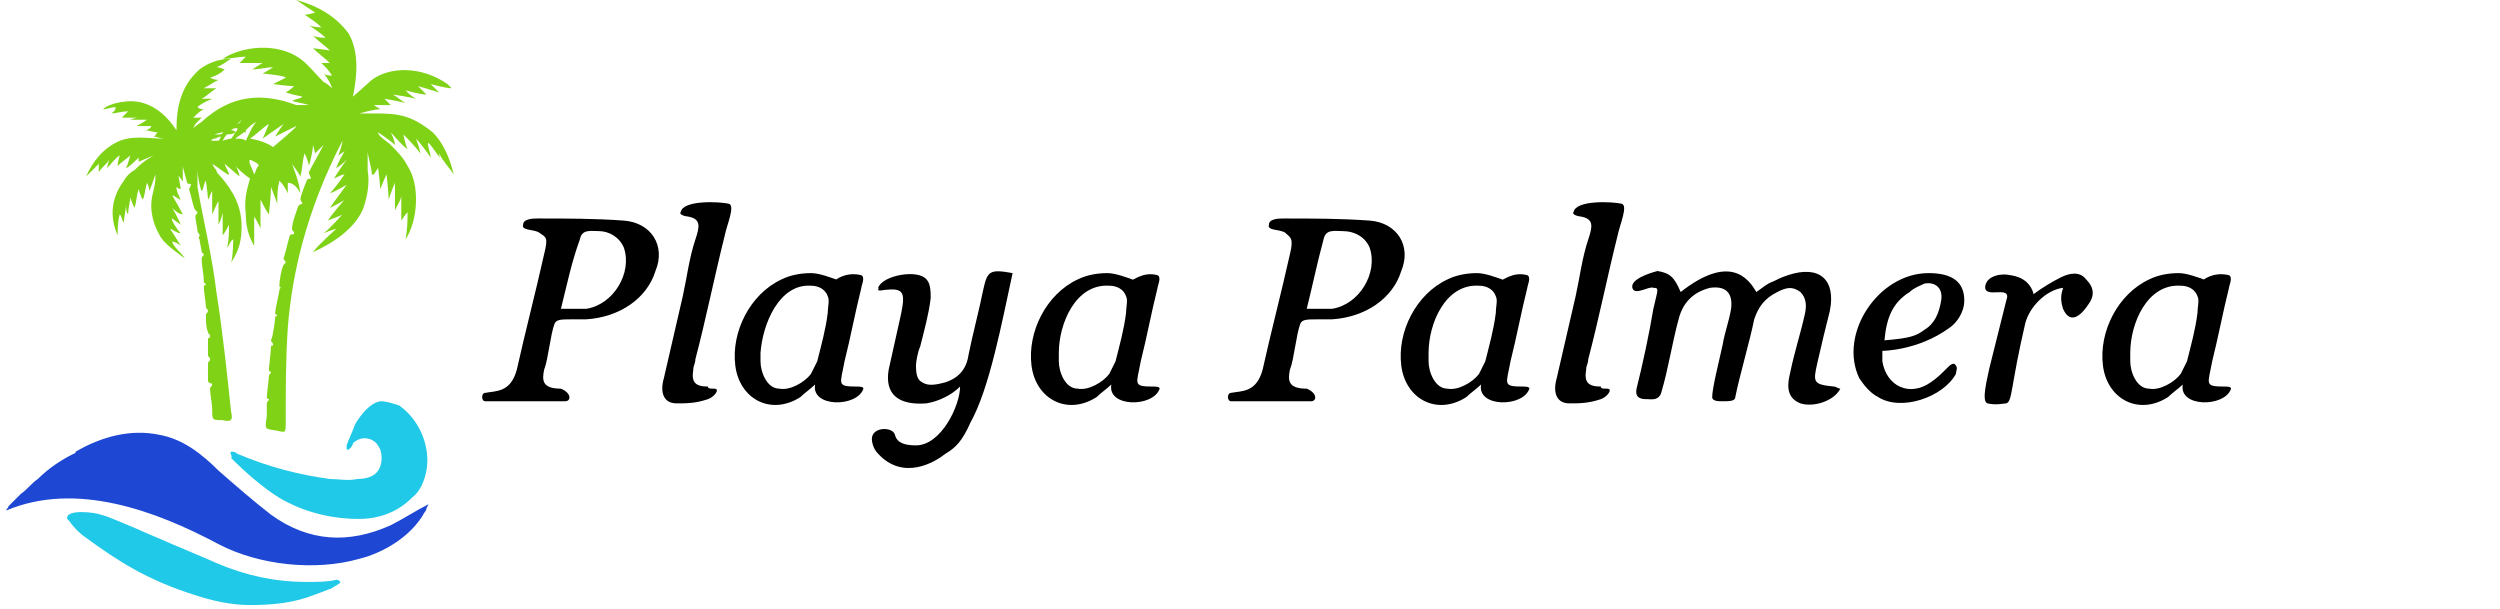 <?xml version="1.0" encoding="utf-8"?>
<!-- Generator: Adobe Illustrator 27.8.1, SVG Export Plug-In . SVG Version: 6.00 Build 0)  -->
<svg version="1.1" id="Warstwa_1" xmlns="http://www.w3.org/2000/svg" xmlns:xlink="http://www.w3.org/1999/xlink" x="0px" y="0px"
	 viewBox="0 0 119 29" style="enable-background:new 0 0 119 29;" xml:space="preserve">
<style type="text/css">
	.st0{fill:#1E48D3;}
	.st1{fill:#20C9E7;}
	.st2{fill:#80D217;}
</style>
<g>
	<path class="st0" d="M20.4,24l-0.1,0.2c0,0.1-0.1,0.2-0.1,0.2c-0.6,1.1-1.9,1.9-3.1,2.2c-2.1,0.6-4.8,0.3-6.7-0.7
		c-3-1.6-6.8-3-10.1-1.6l0,0l0,0c0-0.1,0.1-0.1,0.1-0.2C0.5,24,0.5,24,0.6,23.9s0.3-0.3,0.4-0.4c0.3-0.2,0.5-0.5,0.8-0.7
		c0.5-0.5,1.1-0.9,1.7-1.2c0,0,0.1,0,0.1-0.1c1.2-0.7,2.6-1.1,4-0.8c1.1,0.2,2,0.9,2.8,1.7c0.8,0.7,1.6,1.4,2.5,2.1
		c1.8,1.3,3.7,1.4,5.7,0.5C19.2,24.7,19.8,24.3,20.4,24"/>
	<path class="st1" d="M11,21.5c0.1,0,0.2,0,0.3,0.1c1.4,0.6,2.9,1,4.4,1.2c0.4,0,0.9,0.1,1.3,0c0.4,0,0.8-0.1,1-0.4s0.2-0.7,0.1-1
		c-0.1-0.2-0.2-0.4-0.5-0.5s-0.6,0-0.8,0.2c0,0,0,0.1-0.1,0.2l-0.1,0.1c0,0,0,0-0.1,0l0,0c0-0.1,0-0.1,0-0.2c0.1-0.3,0.3-0.7,0.4-1
		c0.3-0.5,0.7-1,1.2-1.1c0.3,0,0.6,0.1,0.9,0.2c1,0.7,1.5,2,1.3,3.1c-0.1,0.5-0.3,1-0.7,1.3c-0.7,0.7-1.6,1-2.5,1
		c-1.3,0-2.6-0.3-3.8-1c-0.8-0.5-1.6-1.2-2.3-1.9C11.1,21.7,10.9,21.6,11,21.5L11,21.5"/>
	<path class="st1" d="M16.2,27.7c0,0.1-0.3,0.2-0.4,0.3c-0.3,0.1-0.5,0.2-0.8,0.3c-1,0.4-2,0.5-3.1,0.5c-0.9,0-1.8-0.2-2.7-0.5
		c-2.2-0.7-3.6-1.6-5.1-2.7c-0.3-0.2-0.6-0.5-0.8-0.8l-0.1-0.1c-0.1-0.5,1.4-0.3,1.6-0.2c0.4,0.1,0.8,0.3,1.3,0.5s0.9,0.4,1.4,0.6
		c0.9,0.4,1.9,0.8,2.8,1.2c1.4,0.6,2.8,0.9,4.3,0.9c0.5,0,1,0,1.4-0.1C16.1,27.6,16.1,27.6,16.2,27.7C16.2,27.6,16.2,27.7,16.2,27.7
		L16.2,27.7"/>
	<path class="st2" d="M20.9,7.3c0.2,0.4,0.5,0.7,0.7,1c-0.2-0.8-0.5-1.5-1-2c-1-0.8-1.6-0.9-2.7-0.9c-0.1,0-0.7,0-0.8,0
		c0,0,0.7-0.2,1-0.2C18,5.1,17.9,5.1,17.8,5c0.3,0,0.6,0,0.8,0c-0.1-0.1-0.3-0.3-0.3-0.3s0.6,0.1,1,0.2c-0.2-0.1-0.4-0.3-0.6-0.4
		c0,0,0.7,0.1,1.1,0.2c-0.2-0.1-0.4-0.3-0.5-0.4c0,0,0.7,0.2,1,0.2c-0.1-0.1-0.3-0.3-0.4-0.4c0,0,0.7,0.2,1,0.3
		c-0.1-0.1-0.3-0.3-0.4-0.4c0,0,0.7,0.2,1,0.2c-0.1-0.1-0.1-0.1-0.2-0.2c-1.3-0.9-2.8-0.8-3.6-0.2c-0.1,0.1-0.9,0.8-0.9,0.8
		c0.2-1,0.3-2.1-0.2-3C16,0.8,15.2,0.3,14.1,0c0.3,0.2,0.6,0.4,0.9,0.6c0,0-0.3,0.1-0.5,0.1c0.3,0.2,0.6,0.4,0.8,0.6
		c0,0-0.4,0-0.6-0.1c0.3,0.2,0.6,0.4,0.8,0.6c0,0-0.4,0-0.6-0.1c0.3,0.3,0.6,0.5,0.8,0.7c0,0-0.7-0.1-0.8-0.1
		c0.2,0.2,0.6,0.5,0.8,0.7c0,0-0.3,0-0.4,0c0.2,0.2,0.4,0.4,0.5,0.6c0,0-0.3,0-0.4-0.1c0.2,0.2,0.4,0.6,0.4,0.7
		c-0.1-0.1-0.2-0.2-0.4-0.3c-0.4-0.4-0.7-0.8-1.1-1.1c-1.1-0.8-2.8-0.6-3.7,0c0.4,0,0.7-0.1,1.1-0.1c0,0-0.2,0.2-0.3,0.3h1.1
		c-0.2,0.1-0.3,0.2-0.5,0.3c0.4,0,0.7-0.1,1-0.1c0,0-0.3,0.2-0.5,0.3c0,0,1.1,0.1,1.1,0.2C13.4,3.8,13.2,3.9,13,4c0,0,0.7,0.1,1,0.1
		c0,0-0.2,0.2-0.4,0.3c0.3,0.1,0.8,0.2,0.8,0.2c-0.1,0.1-0.3,0.1-0.5,0.2c0.3,0.1,0.5,0.1,0.8,0.2c0,0-0.4,0-0.6,0
		C12.5,4.4,11,4.5,9.6,5.8c0,0-0.3,0.2-0.4,0.3l0.1-0.2c0.1-0.1,0.2-0.2,0.3-0.3c-0.1,0-0.2,0-0.4,0c0.2-0.2,0.3-0.3,0.5-0.4
		c-0.1,0-0.2,0-0.3-0.1c0.2-0.2,0.5-0.3,0.7-0.4c-0.2,0-0.5,0-0.5,0c0.2-0.1,0.4-0.3,0.7-0.5c-0.2,0-0.6,0-0.6,0
		c0.2-0.1,0.5-0.3,0.7-0.4c-0.1,0-0.2,0-0.4-0.1c0.3-0.1,0.5-0.2,0.7-0.4c-0.1,0-0.2-0.1-0.4-0.1c0.3-0.1,0.5-0.3,0.7-0.4
		c-0.6,0-1.1,0.2-1.5,0.5C8.6,4.1,8.4,5.1,8.4,6.2C8,5.6,7.5,5.1,6.8,4.9c-0.6-0.2-1.6,0-1.9,0.3c0.2,0,0.4-0.1,0.6-0.1
		c0,0.2-0.1,0.2-0.2,0.3c0.2,0,0.5-0.1,0.8-0.1C6,5.4,5.9,5.5,5.8,5.6c0.2,0,0.5,0,0.8,0c-0.2,0-0.4,0.1-0.4,0.1s0.6,0,0.8,0
		c0,0-0.3,0.2-0.5,0.3C6.7,6,7,6,7.2,6c0,0.1-0.2,0.2-0.3,0.2c0.2,0,0.4,0.1,0.6,0.1C7.4,6.4,7.4,6.5,7.3,6.5c0.1,0,0.4,0.1,0.5,0.1
		c-0.7,0-1.6-0.2-2.3,0.2C4.9,7.1,4.4,7.7,4.1,8.4C4.3,8.2,4.5,8,4.7,7.8c0,0.1,0,0.3,0,0.4C4.8,8,5.1,7.8,5.2,7.6
		c0,0-0.1,0.3-0.1,0.4c0.2-0.2,0.4-0.5,0.6-0.6c0,0-0.1,0.3-0.1,0.5c0.2-0.2,0.5-0.4,0.6-0.5c0,0-0.1,0.4-0.2,0.6
		c0.1,0,0.5-0.4,0.6-0.5v0.2l0.7-0.3C6.8,7.7,6.6,7.9,6.4,8.1C6.2,8.2,6,8.4,5.9,8.6c-0.6,0.8-0.7,1.7-0.3,2.6c0-0.2,0-0.7,0.1-1
		c0.1,0.1,0.1,0.3,0.2,0.4C5.9,10.3,6,10,6,9.7c0,0.2,0,0.4,0.1,0.5c0-0.3,0.1-0.6,0.1-0.8c0,0,0.1,0.3,0.2,0.5
		C6.5,9.6,6.5,9.3,6.6,9c0,0,0.1,0.4,0.2,0.5C6.9,9.3,6.9,9,7,8.7C7.1,8.9,7.1,9,7.1,9.1c0.1-0.2,0.3-0.8,0.3-0.8
		c0,0.2,0,0.4-0.1,0.8c-0.2,0.7-0.1,1.4,0.3,2.1c0.2,0.4,0.8,0.8,1.2,1.1c-0.1-0.2-0.6-0.6-0.6-0.8c0.1,0,0.3,0.1,0.4,0.2
		c-0.1-0.2-0.5-0.8-0.5-0.8c0.1,0,0.3,0.2,0.5,0.2c-0.2-0.2-0.5-0.7-0.4-0.7c0.1,0.1,0.3,0.2,0.4,0.3c-0.1-0.3-0.4-0.8-0.4-0.8
		c0.1,0.1,0.3,0.3,0.5,0.3C8.5,9.8,8.3,9.5,8.2,9.3c0.1,0,0.3,0.2,0.4,0.2C8.5,9.3,8.4,9.1,8.4,8.9C8.5,9,8.6,9,8.6,9
		c0-0.1-0.1-0.6-0.1-0.6c0-0.1,0.2,0.3,0.2,0.2V7.9c0,0.1,0.2,0.7,0.2,0.8C9,8.8,9,8.7,9.1,8.8L9,9c0.1,0.3,0.2,0.9,0.3,1l0.1,0.1
		c0,0.1-0.1,0.1-0.1,0.2c0,0.2,0.1,0.5,0.1,0.7c0,0.1,0.1,0.1,0.1,0.2c0,0.1-0.1,0.1,0,0.2c0,0.1,0.1,0.5,0.1,0.6l0.1,0.1
		c0,0.1-0.1,0.1-0.1,0.2c0,0.4,0.1,0.7,0.1,1.1c0,0.1,0.1,0.1,0.1,0.1c0,0.1-0.1,0.1-0.1,0.1c0,0.3,0.1,0.8,0.1,1
		c0,0.1,0.1,0.1,0.1,0.2c0,0.1-0.1,0.1-0.1,0.2c0,0.2,0,0.6,0.1,0.8c0,0.1,0.1,0.1,0.1,0.2s-0.1,0.1-0.1,0.1c0,0.2,0,0.6,0,0.8
		C9.9,17,10,17,10,17.1s-0.1,0.1-0.1,0.2s0,0.6,0,0.8c0,0.2,0.2,0.1,0.2,0.2S10,18.4,10,18.5c0,0.3,0.1,0.7,0.1,1
		c0,0.5,0,0.5,0.5,0.5c0.4,0.1,0.5,0,0.4-0.4c-0.2-1.9-0.4-3.8-0.7-5.7c-0.2-1.7-0.6-3.3-0.9-5c0-0.1,0-0.8,0-0.8
		c0,0.2,0.1,0.8,0.2,1C9.7,9,9.7,8.7,9.8,8.6c0,0,0.1,0.7,0.1,0.9C10,9.4,10,9.2,10.1,9.1c0,0.3,0,0.7,0,1.1
		c0.1-0.2,0.3-0.7,0.3-0.6c0,0.3,0,0.7,0,1.1c0.1-0.2,0.2-0.5,0.2-0.6c0,0,0,0.8,0,1.1c0.1-0.1,0.3-0.5,0.3-0.5c0,0.3,0,0.8-0.1,1.1
		c0.1-0.1,0.2-0.4,0.3-0.4c0,0,0,0.8-0.1,1.1c0.4-0.6,0.5-1.1,0.5-1.7c0-1-0.4-1.7-1-2.4c-0.1-0.1-0.2-0.2-0.2-0.3
		c-0.1-0.1-0.2-0.3-0.2-0.3c0.2,0.1,0.8,0.6,0.8,0.5s-0.2-0.4-0.2-0.5l0.7,0.6c0-0.1-0.1-0.4-0.2-0.5c0.1,0.1,0.4,0.4,0.7,0.6
		c-0.1,0.4-0.3,0.9-0.2,1.7c0,0.5,0.1,1,0.4,1.5c0-0.4,0-1,0-1.4c0,0,0.3,0.5,0.3,0.6c0,0,0-1,0-1.4c0,0,0.3,0.6,0.4,0.7
		c0,0,0.1-0.9,0.1-1.3c0,0,0.2,0.5,0.3,0.8c0-0.4,0-0.7,0.1-1.1c0.2,0.2,0.3,0.4,0.4,0.6c0,0,0-0.3,0-0.5c0.3,0,0.5,0.3,0.6,0.5
		c-0.1-0.7-0.3-1.1-0.4-1.4c0,0,0.3,0.4,0.4,0.6c0.1-0.4,0.1-0.8,0.2-1.1c0,0,0.2,0.4,0.2,0.6c0.1-0.3,0.2-0.8,0.2-1L15,7.3l0.4-0.4
		c-0.2,0.4-0.5,0.9-0.7,1.3c0,0.1,0.1,0.2,0.1,0.3c0,0-0.2,0-0.2,0.1c0,0-0.3,0.7-0.3,0.9l0.1,0.2c0,0-0.1,0-0.2,0.1
		c-0.1,0.3-0.3,0.8-0.3,1.1c0,0.1,0.1,0.1,0.1,0.2c0,0.1-0.1,0-0.2,0.1c-0.1,0.3-0.2,0.8-0.3,1.1c0,0.1,0.1,0.1,0.1,0.2l-0.1,0.1
		c-0.1,0.2-0.2,0.7-0.2,1c0,0.1,0.1,0.1,0.1,0.1s-0.1,0-0.1,0.1s-0.2,0.9-0.2,1.1c0,0.1,0.1,0.1,0.1,0.1c0,0.1-0.1,0-0.1,0.1
		S13,16,12.9,16.2c0,0.1,0.1,0.1,0.1,0.2s-0.1,0-0.1,0.1c0,0.2-0.1,1-0.1,1.1s0.1,0.1,0.1,0.1c0,0.1-0.1,0.1-0.1,0.2s-0.1,0.9-0.1,1
		s0.1,0.1,0.1,0.1c0,0.1-0.1,0.1-0.1,0.2c0,0.2,0,0.4,0,0.6c-0.1,0.7-0.1,0.6,0.5,0.7c0.4,0.1,0.4,0.1,0.4-0.4c0-1.5,0-3,0.1-4.5
		c0.2-2.6,0.9-5.6,2.6-8.9c0,0.2-0.2,0.7-0.2,0.7l0.3-0.2C16.3,7.4,16.1,7.7,16,8c0.2-0.1,0.4-0.3,0.5-0.4c0,0-0.5,0.7-0.6,0.9
		c0.2-0.1,0.4-0.2,0.5-0.2c0,0-0.4,0.6-0.7,0.9c0.3-0.1,0.6-0.3,0.8-0.4c0,0-0.6,0.8-0.8,1.1c0.2-0.1,0.6-0.3,0.7-0.4
		c0,0-0.6,0.7-0.8,1c0.2-0.1,0.6-0.2,0.7-0.3c0,0-0.6,0.7-0.9,0.9c0,0,0.5-0.2,0.6-0.2c0,0-0.9,0.8-1.1,1.1c0.9-0.4,2-1.1,2.4-2.1
		c0.2-0.6,0.3-1.2,0.2-1.8c0-0.2,0-0.9,0-0.9c0,0.2,0.2,0.8,0.2,1.1C17.8,8.4,17.9,8.1,18,8c0,0,0.1,0.8,0.1,1c0,0,0.2-0.5,0.3-0.7
		c0,0,0.1,0.9,0.1,1.2c0,0,0.2-0.6,0.3-0.8c0,0,0,0.9,0,1.3c0.1-0.2,0.3-0.5,0.3-0.7c0,0,0,0.9,0,1.2c0,0,0.2-0.3,0.3-0.4
		c0,0.3,0,0.8-0.1,1.3c0.6-0.9,0.7-2.6,0.1-3.5c-0.2-0.4-0.5-0.7-0.8-1C18.4,6.7,18,6.5,18,6.3c0,0,0.6,0.4,0.8,0.6
		c0-0.2-0.2-0.6-0.2-0.6c0.2,0.2,0.5,0.6,0.8,0.8c-0.1-0.2-0.2-0.7-0.2-0.7C19.4,6.6,19.8,7,20,7.3c0-0.2-0.2-0.7-0.2-0.7
		c0.2,0.2,0.5,0.6,0.7,0.9c0-0.2-0.2-0.7-0.1-0.7c0.2,0.2,0.5,0.7,0.7,0.9C21,7.6,20.9,7.5,20.9,7.3 M11.3,5.9
		c0.1-0.1,0.2-0.2,0.2-0.2S11.4,5.9,11.3,5.9C11.3,6,11.3,5.9,11.3,5.9 M11,6.2L11,6.2c0.1-0.1,0.2-0.1,0.3-0.1c0,0.1,0,0.1-0.1,0.2
		C11.2,6.2,11,6.2,11,6.2 M10.4,6.7h-0.3c-0.1,0,0-0.1,0.1-0.1s0.2-0.1,0.3-0.1C10.5,6.6,10.4,6.7,10.4,6.7 M10.2,6.4
		c0,0,0.3-0.1,0.4-0.1c0.1,0-0.1,0.1-0.1,0.1C10.6,6.4,10.2,6.4,10.2,6.4 M11,6.6c-0.1,0-0.4,0.1-0.4,0.1s0.1-0.2,0.2-0.3
		c0,0,0.3,0,0.4-0.1C11.1,6.5,11,6.6,11,6.6 M11.2,6.6c0.1-0.1,0.3-0.2,0.4-0.3h0.1V6.2C11.9,6,12,5.9,12.2,5.8
		C12,6,11.8,6.5,11.7,6.7C11.6,6.6,11.4,6.6,11.2,6.6 M12.3,7.9c-0.1,0.1-0.1,0.2-0.2,0.4C12,8,11.8,7.7,11.9,7.6
		C11.9,7.6,12.4,7.8,12.3,7.9 M13,7c0,0-0.4-0.3-1.1-0.4c0.3-0.2,0.7-0.6,0.9-0.7c0,0-0.2,0.5-0.3,0.7c0,0,0.7-0.5,1-0.7
		c0,0-0.3,0.4-0.4,0.6c0,0,0.8-0.4,1-0.5C14.2,6,13,7,13,7"/>
	<g>
		<path d="M80,13.9c2.3-1.8,3.2-0.7,3.6,0c0.3-0.2,0.5-0.4,0.8-0.5c0.2-0.1,0.4-0.2,0.7-0.3c1.5-0.5,2.3,0.2,2,1.7
			c-0.2,0.8-0.4,1.6-0.6,2.5s-0.2,1,0.8,1.1c0.1,0,0.2,0.1,0.3,0.1c-0.3,0.6-1.3,0.9-1.9,0.7c-0.5-0.2-0.7-0.6-0.5-1.4
			c0.2-1,0.5-1.9,0.7-2.8c0.1-0.4,0.1-0.8-0.2-1.1c-0.4-0.3-0.7-0.2-1.1,0c-0.6,0.3-0.9,0.7-1.1,1.3c-0.2,1-0.7,2.7-0.9,3.7
			c0,0.2-0.3,0.2-0.6,0.2c-0.2,0-0.5,0-0.5-0.2c0-0.4,0.3-1.6,0.5-2.5c0.1-0.6,0.3-1.1,0.4-1.7c0.1-0.8-0.3-1.1-1-1
			c-0.8,0.2-1.3,0.7-1.5,1.5c-0.3,1.1-0.5,2.4-0.8,3.4C79,19.1,78.6,19,78.4,19s-0.6,0-0.5-0.5c0.3-1.2,0.6-2.6,0.8-3.8
			c0.2-0.9,0.3-1,0-1c-0.2-0.1-0.9,0.4-1,0s0.8-0.7,1.2-0.8C79.5,13,79.7,13.2,80,13.9"/>
		<path d="M26.9,19.1h-3.8c-0.2,0-0.2-0.4,0-0.4c0.5-0.1,1.2,0,1.5-1.1c0.4-1.8,0.9-3.7,1.3-5.5c0.2-0.8,0.1-0.8-0.2-1
			c-0.2-0.2-0.9-0.1-0.8-0.4c0-0.3,0.5-0.3,0.7-0.3c1.4,0,2.7,0,4.1,0.1c1.3,0.1,2,1.2,1.5,2.4c-0.4,1.3-1.7,2.2-3.3,2.3
			c-0.2,0-0.4,0-0.6,0c-0.6,0-0.8,0-0.9,0.2c-0.2,0.5-0.3,1.7-0.5,2.2c-0.1,0.5-0.1,0.9,0.8,0.9C27.2,18.7,27.2,19.1,26.9,19.1
			 M26.7,14.7c0.5,0,0.9,0,1.2,0c1.3-0.2,2.2-1.7,1.8-2.9C29.5,11.3,29,11,28.5,11c-0.4,0-0.8-0.1-0.9,0.4
			C27.2,12.5,27,13.5,26.7,14.7"/>
		<path d="M62.4,19.1h-3.8c-0.2,0-0.2-0.4,0-0.4c0.5-0.1,1.2,0,1.5-1.1c0.4-1.8,0.9-3.7,1.3-5.5c0.2-0.8,0-0.8-0.2-1
			s-0.9-0.1-0.8-0.4c0-0.3,0.5-0.3,0.7-0.3c1.4,0,2.7,0,4.1,0.1c1.3,0.1,2,1.2,1.5,2.4c-0.4,1.3-1.7,2.2-3.3,2.3c-0.2,0-0.4,0-0.6,0
			c-0.6,0-0.8,0-0.9,0.2c-0.2,0.5-0.3,1.7-0.5,2.2c-0.1,0.5-0.1,0.9,0.8,0.9C62.7,18.7,62.7,19.1,62.4,19.1 M62.2,14.7
			c0.5,0,0.9,0,1.2,0c1.3-0.2,2.2-1.7,1.8-2.9C65,11.3,64.5,11,63.9,11c-0.4,0-0.8-0.1-0.9,0.4C62.7,12.5,62.5,13.5,62.2,14.7"/>
		<path d="M41,13.1c0.2,0.1,0,0.5,0,0.6c-0.3,1.2-0.5,2.3-0.8,3.5c-0.2,1.1-0.4,1.2,0.6,1.2c0.1,0,0.3,0,0.3,0.1
			c-0.3,0.9-2.5,0.9-2.3-0.2c-0.2,0.2-0.5,0.4-0.7,0.6c-1.4,0.9-2.9,0.1-3.1-1.5c-0.2-1.6,0.7-3.4,2.2-4.1c0.4-0.2,0.9-0.3,1.4-0.3
			c0.4,0,0.9,0.2,1.2,0.3C39.7,13.4,40.2,12.9,41,13.1 M36.2,16.8c0,0.1,0,0.2,0,0.4c0,0.5,0.3,1.3,0.9,1.3c0.5,0.1,1.2-0.3,1.5-0.7
			c0.1-0.2,0.2-0.4,0.3-0.6c0.2-0.8,0.4-1.5,0.5-2.3c0-0.3,0.1-0.6,0-0.8c-0.1-0.3-0.4-0.5-0.8-0.5C37.1,13.5,36.3,15.4,36.2,16.8"
			/>
		<path d="M55.1,13.1c0.2,0.1,0,0.5,0,0.6c-0.3,1.2-0.5,2.3-0.8,3.5c-0.2,1.1-0.4,1.2,0.6,1.2c0.1,0,0.3,0,0.3,0.1
			c-0.3,0.9-2.5,0.9-2.3-0.2c-0.2,0.2-0.5,0.4-0.7,0.6c-1.4,0.9-2.9,0.1-3.1-1.5c-0.2-1.6,0.7-3.4,2.2-4.1c0.4-0.2,0.9-0.3,1.4-0.3
			c0.4,0,0.9,0.2,1.2,0.3C53.9,13.4,54.4,12.9,55.1,13.1 M50.4,16.8c0,0.1,0,0.2,0,0.4c0,0.5,0.3,1.3,0.9,1.3
			c0.5,0.1,1.2-0.3,1.5-0.7c0.1-0.2,0.2-0.4,0.3-0.6c0.2-0.8,0.4-1.5,0.5-2.3c0-0.3,0.1-0.6,0-0.8c-0.1-0.3-0.4-0.5-0.8-0.5
			C51.2,13.5,50.4,15.4,50.4,16.8"/>
		<path d="M72.7,13.1c0.2,0.1,0,0.5,0,0.6c-0.3,1.2-0.5,2.3-0.8,3.5c-0.2,1.1-0.4,1.2,0.6,1.2c0.1,0,0.3,0,0.3,0.1
			c-0.3,0.9-2.5,0.9-2.3-0.2c-0.2,0.2-0.5,0.4-0.7,0.6c-1.4,0.9-2.9,0.1-3.1-1.5s0.7-3.4,2.2-4.1c0.4-0.2,0.9-0.3,1.4-0.3
			c0.4,0,0.9,0.2,1.2,0.3C71.5,13.4,72,12.9,72.7,13.1 M68,16.8c0,0.1,0,0.2,0,0.4c0,0.5,0.3,1.3,0.9,1.3c0.5,0.1,1.2-0.3,1.5-0.7
			c0.1-0.2,0.2-0.4,0.3-0.6c0.2-0.8,0.4-1.5,0.5-2.3c0-0.3,0.1-0.6,0-0.8c-0.1-0.3-0.4-0.5-0.8-0.5C68.8,13.5,68,15.4,68,16.8"/>
		<path d="M106.1,13.1c0.2,0.1,0,0.5,0,0.6c-0.3,1.2-0.5,2.3-0.8,3.5c-0.2,1.1-0.4,1.2,0.6,1.2c0.1,0,0.3,0,0.3,0.1
			c-0.3,0.9-2.5,0.9-2.3-0.2c-0.2,0.2-0.5,0.4-0.7,0.6c-1.4,0.9-2.9,0.1-3.1-1.5s0.7-3.4,2.2-4.1c0.4-0.2,0.9-0.3,1.4-0.3
			c0.4,0,0.9,0.2,1.2,0.3C104.8,13.4,105.3,12.9,106.1,13.1 M101.4,16.8c0,0.1,0,0.2,0,0.4c0,0.5,0.3,1.3,0.9,1.3
			c0.5,0.1,1.2-0.3,1.5-0.7c0.1-0.2,0.2-0.4,0.3-0.6c0.2-0.8,0.4-1.5,0.5-2.3c0-0.3,0.1-0.6,0-0.8c-0.1-0.3-0.4-0.5-0.8-0.5
			C102.2,13.5,101.4,15.4,101.4,16.8"/>
		<path d="M91.8,13c1.1,0,1.7,0.4,1.7,1.3c0,0.6-0.4,1.1-0.7,1.3c-1.5,1.1-3.2,1.1-3.2,1.1s0,0.1,0,0.5c0.2,1.2,1.3,1.7,2.3,1
			c0.3-0.2,0.5-0.4,0.8-0.7c0.1-0.1,0.3-0.3,0.4-0.1c0.1,0.1,0,0.3,0,0.4c-0.6,1.1-2.6,1.8-3.7,1.1c-0.4-0.2-0.7-0.6-0.9-0.9
			C87.5,15.9,89.4,13,91.8,13 M89.7,16.2c1.2-0.1,1.5-0.2,1.9-0.5c0.5-0.3,0.7-0.8,0.8-1.4c0.1-0.6-0.3-0.9-0.8-0.8
			c-0.2,0.1-0.5,0.2-0.7,0.4C90.1,14.4,89.8,15.1,89.7,16.2"/>
		<path d="M34,18.5c0.3,0,0,0.4-0.3,0.5c-0.6,0.2-1,0.2-1.5,0.2c-0.6,0-0.8-0.5-0.6-1.2c0.3-1.3,0.6-2.6,0.9-3.9
			c0.2-0.9,0.3-1.8,0.6-2.7c0.2-0.6,0.3-1-0.4-1.1c-0.1,0-0.4-0.1-0.3-0.2c0.1-0.6,1.9-0.5,2.3-0.4c0.3,0.1-0.1,1-0.2,1.5
			c-0.5,2-0.9,4-1.4,5.9c0,0.2-0.1,0.3-0.1,0.5c-0.1,0.6,0.1,0.8,0.7,0.8C33.7,18.5,33.8,18.5,34,18.5"/>
		<path d="M76.5,18.5c0.3,0,0,0.4-0.3,0.5c-0.6,0.2-1,0.2-1.5,0.2c-0.6,0-0.8-0.5-0.6-1.2c0.3-1.3,0.6-2.6,0.9-3.9
			c0.2-0.9,0.3-1.8,0.6-2.7c0.2-0.6,0.3-1-0.4-1.1c-0.1,0-0.4-0.1-0.3-0.2c0.1-0.6,1.9-0.5,2.3-0.4c0.3,0.1-0.1,1-0.2,1.5
			c-0.5,2-0.9,4-1.4,5.9c0,0.2-0.1,0.3-0.1,0.5c-0.1,0.6,0.1,0.8,0.7,0.8C76.2,18.5,76.3,18.5,76.5,18.5"/>
		<path d="M94.5,13.6c0.1-0.5,0.8-0.6,1.2-0.5c0.7,0.1,1,0.5,1.1,0.9c0.4-0.3,0.9-0.6,1.3-0.8s0.9-0.3,1.2,0.1
			c0.4,0.4,0.4,0.8,0.1,1.2c-0.2,0.3-0.8,1.1-1.2,0.2c-0.2-0.6,0-0.9,0-1c-0.8,0.1-1.6,0.9-1.8,1.7c-0.7,3-0.6,3.7-0.9,3.8
			c-0.1,0-0.5,0.1-0.9,0c-0.3-0.1,0-1.2,0.1-1.7c0.2-0.8,0.6-2.4,0.8-3.2C95.8,13.5,94.4,14.3,94.5,13.6"/>
		<path d="M46.2,20.1c0.9-1.6,1.5-4.8,2-7.1c-1.1-0.2-1.2-0.1-1.4,0.8c-0.2,1-0.5,2.1-0.7,3.1C46,17.6,45.6,18,45,18.2
			c-0.4,0.1-0.8,0.2-1.1,0c-0.2-0.1-0.3-0.3-0.3-0.8c0-0.2,0.1-0.7,0.2-0.9c0.2-0.8,0.4-1.5,0.5-2.3c0-0.3,0-0.7-0.2-0.9
			c-0.4-0.5-2.1-0.2-2.3,0.4c0.1,0-0.2,0.2,0.3,0.1c0.9-0.1,1,0.1,0.8,1.1c-0.2,0.9-0.4,1.8-0.6,2.7c-0.2,1.2,0.5,1.7,1.8,1.6
			c0.6-0.1,1.2-0.4,1.6-0.8c0,0.9-0.9,2.8-2.1,2.8c-0.5,0-0.9-0.1-1-0.5s-1.1-0.4-1.1,0.2c0,0,0,0.4,0.3,0.7c1.2,1.3,2.7,0.4,3.2,0
			C45.5,21.3,45.8,21,46.2,20.1"/>
	</g>
</g>
</svg>
